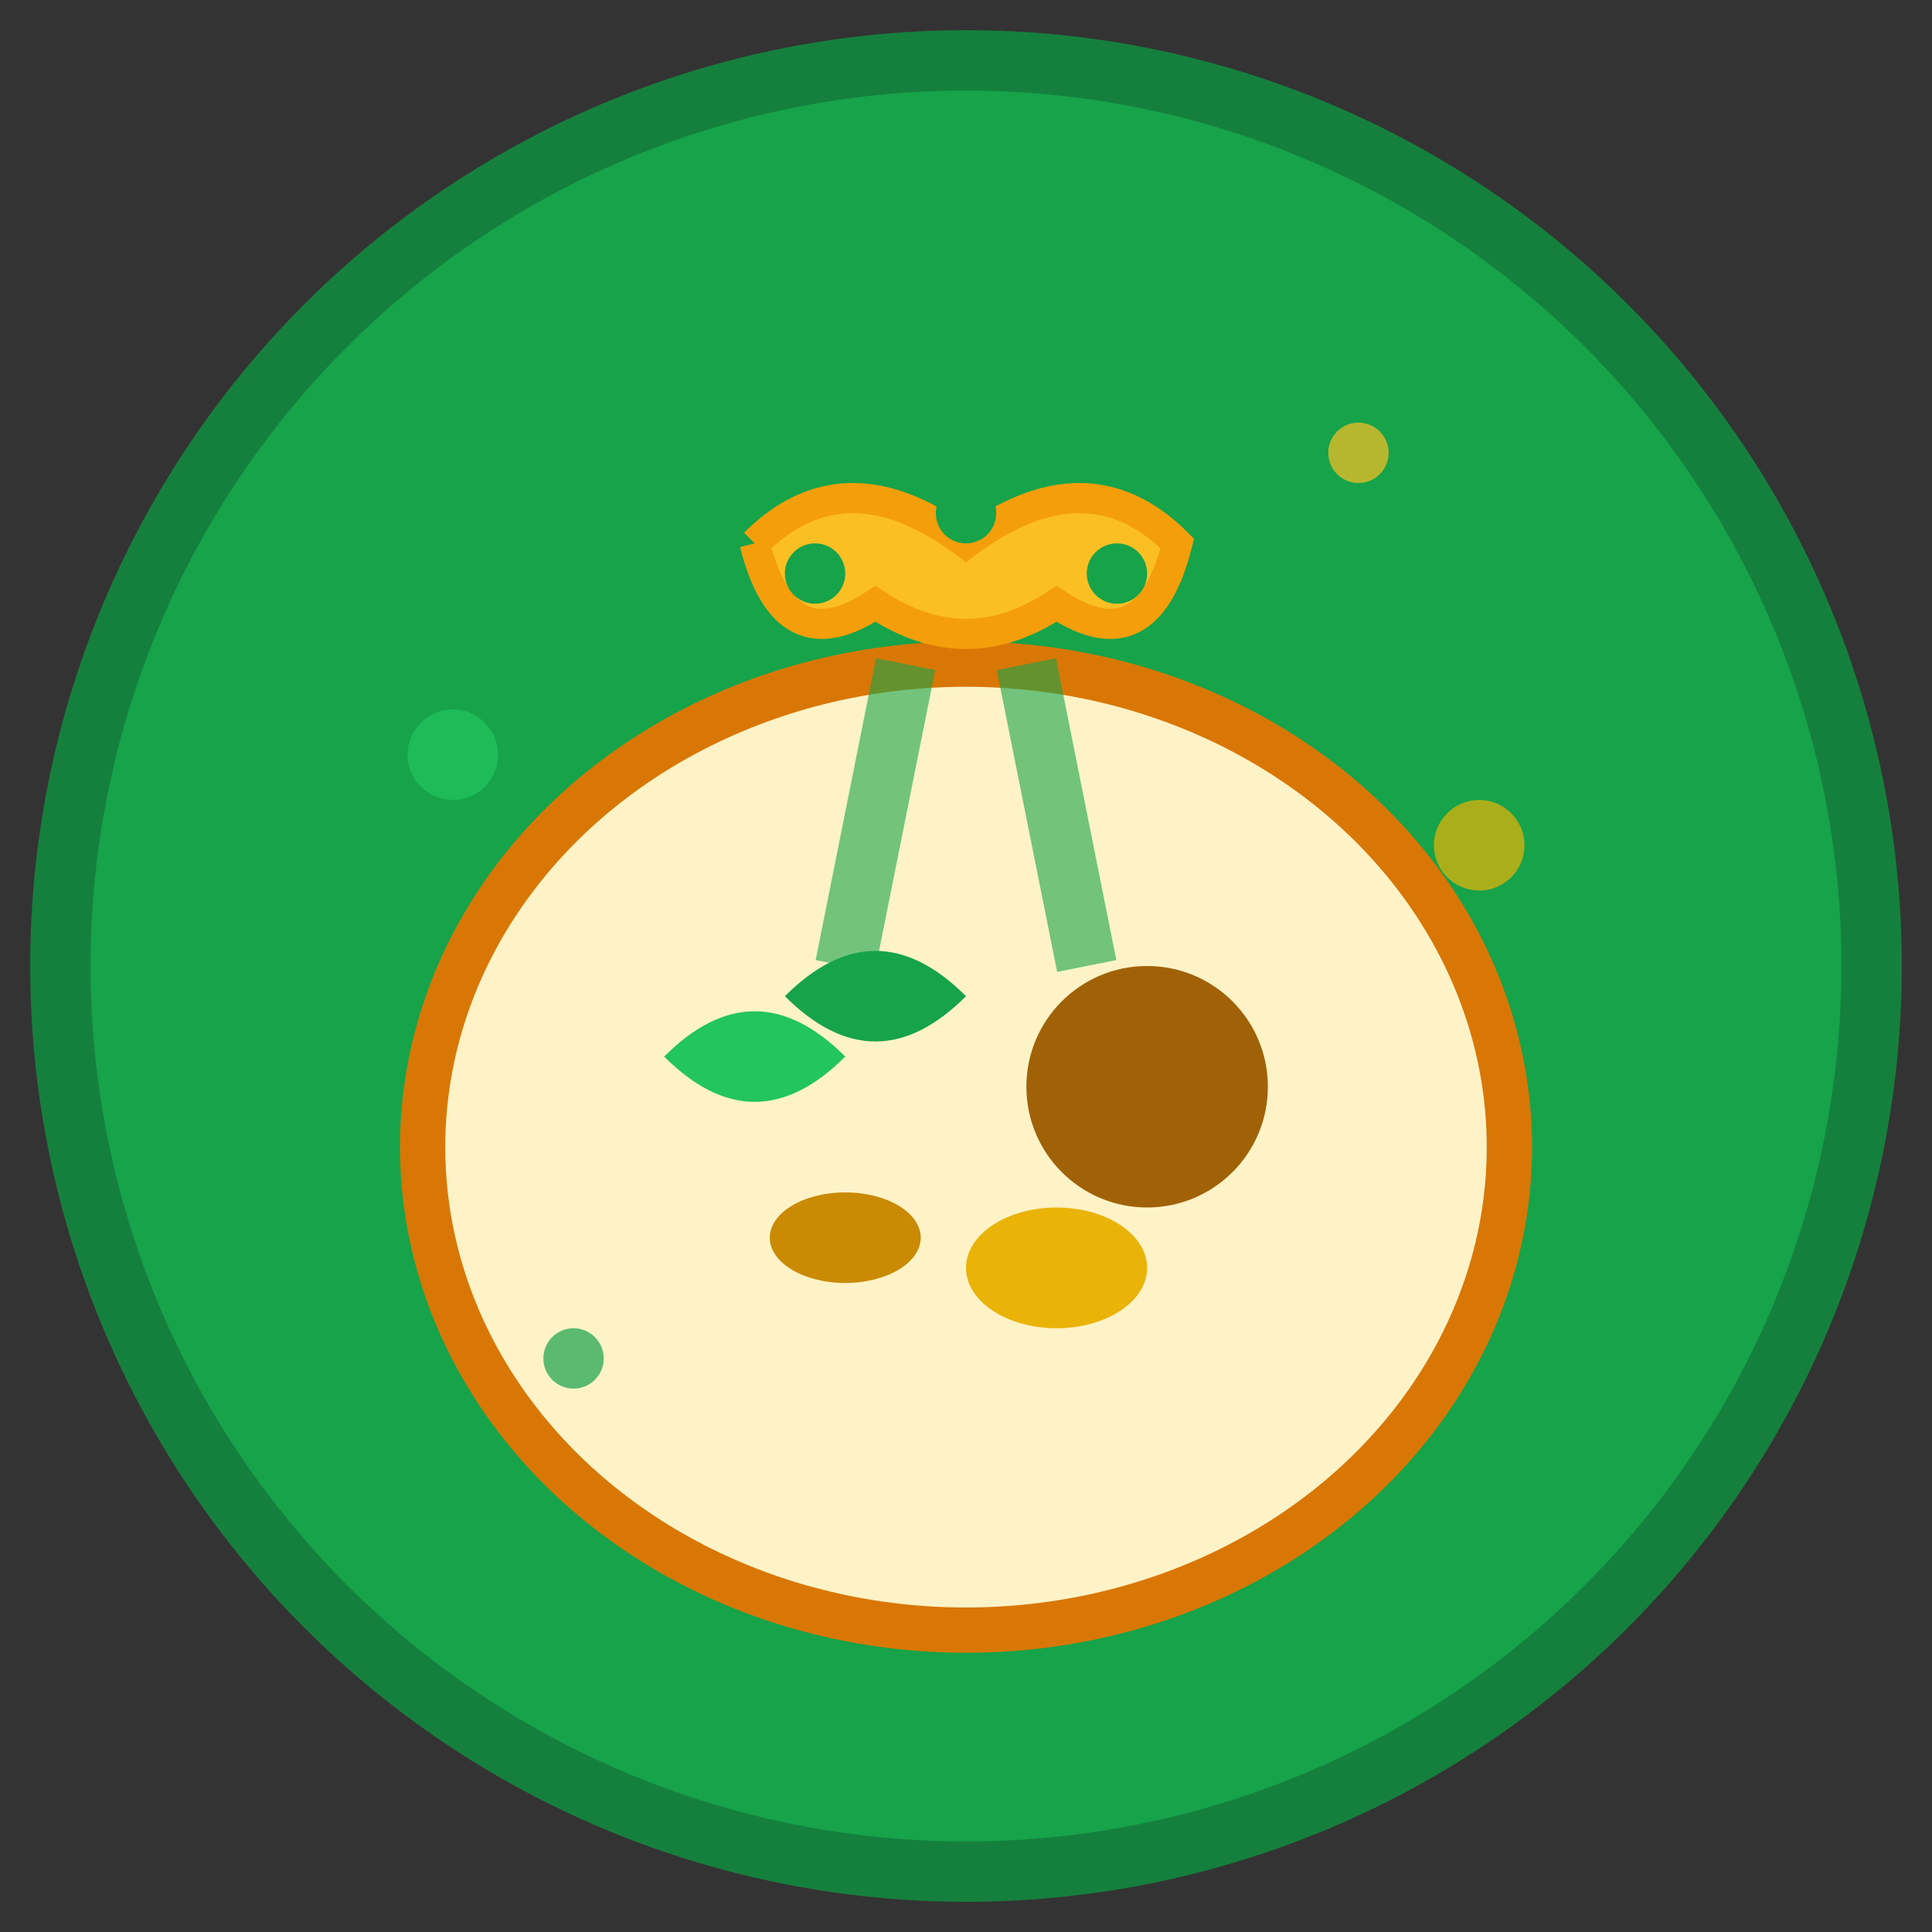 <svg xmlns="http://www.w3.org/2000/svg" viewBox="0 0 64 64" width="64" height="64">
  <rect x="0" y="0" width="64" height="64" fill="#333333" stroke="none"/>
  <!-- Background circle -->
  <circle cx="32" cy="32" r="30" fill="#16a34a" stroke="#15803d" stroke-width="2"/>
  
  <!-- Plate base -->
  <ellipse cx="32" cy="38" rx="18" ry="16" fill="#fef3c7" stroke="#d97706" stroke-width="1.5"/>
  
  <!-- Food elements on plate -->
  <!-- Leafy greens -->
  <path d="M22 35 Q25 32 28 35 Q25 38 22 35" fill="#22c55e"/>
  <path d="M26 33 Q29 30 32 33 Q29 36 26 33" fill="#16a34a"/>
  
  <!-- Protein (circular) -->
  <circle cx="38" cy="36" r="4" fill="#a16207"/>
  
  <!-- Grains/carbs -->
  <ellipse cx="35" cy="42" rx="3" ry="2" fill="#eab308"/>
  <ellipse cx="28" cy="41" rx="2.5" ry="1.5" fill="#ca8a04"/>
  
  <!-- Brain symbol (representing "Mind" in MindDish) -->
  <path d="M25 18 Q28 15 32 18 Q36 15 39 18 Q38 22 35 20 Q32 22 29 20 Q26 22 25 18" 
        fill="#fbbf24" stroke="#f59e0b" stroke-width="1"/>
  
  <!-- Neural connections -->
  <circle cx="27" cy="19" r="1" fill="#16a34a"/>
  <circle cx="32" cy="17" r="1" fill="#16a34a"/>
  <circle cx="37" cy="19" r="1" fill="#16a34a"/>
  
  <!-- Connecting lines between brain and plate -->
  <path d="M30 22 L28 32" stroke="#16a34a" stroke-width="2" opacity="0.6"/>
  <path d="M34 22 L36 32" stroke="#16a34a" stroke-width="2" opacity="0.6"/>
  
  <!-- Small decorative dots around -->
  <circle cx="15" cy="25" r="1.5" fill="#22c55e" opacity="0.7"/>
  <circle cx="49" cy="28" r="1.5" fill="#eab308" opacity="0.7"/>
  <circle cx="45" cy="15" r="1" fill="#fbbf24" opacity="0.7"/>
  <circle cx="19" cy="45" r="1" fill="#16a34a" opacity="0.7"/>
</svg>